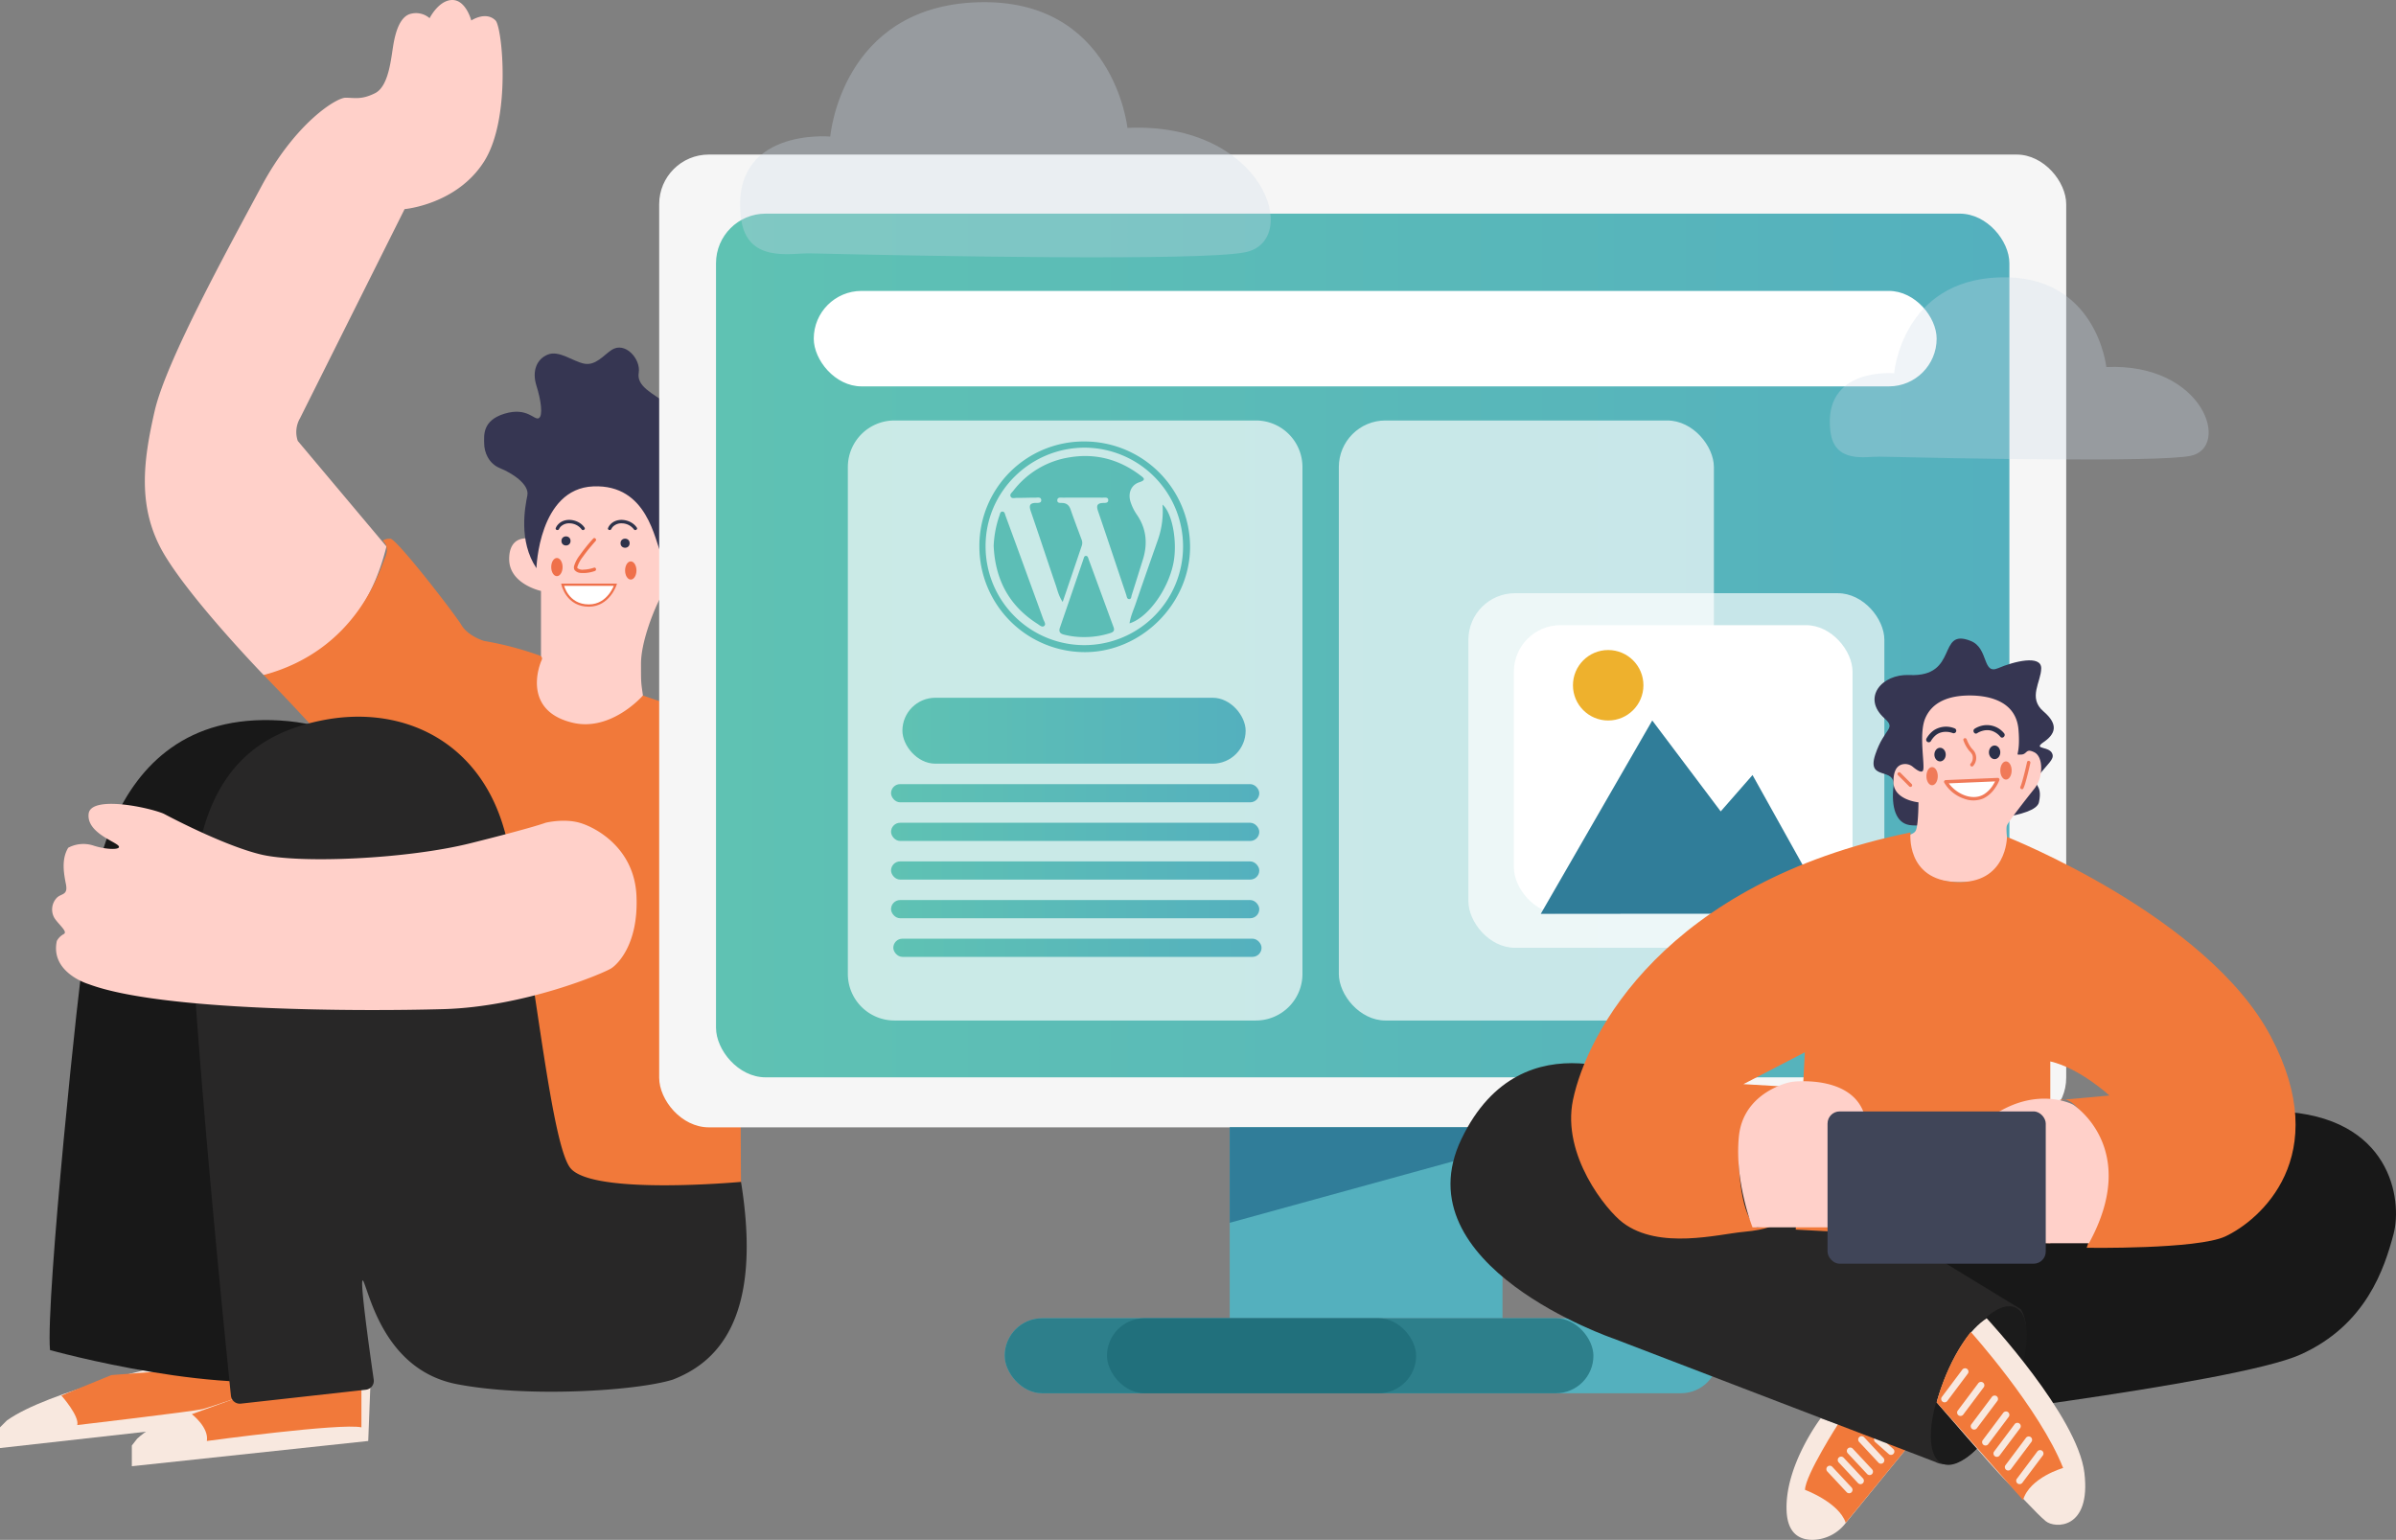<svg xmlns="http://www.w3.org/2000/svg" xmlns:xlink="http://www.w3.org/1999/xlink" viewBox="0 0 1054.086 677.5"><rect x="0" y="0" width="1054.086" height="677.5" fill="#808080" stroke="none"/><defs><style>.cls-1{fill:#ffd0c9;}.cls-2{fill:#363652;}.cls-3{fill:#2e334b;}.cls-4{fill:#ef704a;}.cls-12,.cls-13,.cls-5{fill:#fff;}.cls-5{stroke:#ef704a;stroke-miterlimit:10;}.cls-6{fill:#f1793a;}.cls-7{fill:#f8e8df;}.cls-8{fill:#181818;}.cls-9{fill:#282727;}.cls-10{fill:#f6f6f6;}.cls-11{fill:url(#linear-gradient);}.cls-13{opacity:0.67;}.cls-14{fill:url(#linear-gradient-2);}.cls-15{fill:url(#linear-gradient-3);}.cls-16{fill:url(#linear-gradient-4);}.cls-17{fill:url(#linear-gradient-5);}.cls-18{fill:url(#linear-gradient-6);}.cls-19{fill:url(#linear-gradient-7);}.cls-20{fill:#307d99;}.cls-21{fill:#eeb12d;}.cls-22{fill:#54b0be;}.cls-23{fill:#2d7f8b;}.cls-24{fill:#21707c;}.cls-25{fill:#ffcec7;}.cls-26{fill:#2b3049;}.cls-27{fill:#1b1b1b;}.cls-28{fill:#f07a59;}.cls-29{fill:#404558;}.cls-30{fill:#cbdae8;opacity:0.3;}</style><linearGradient id="linear-gradient" x1="315" y1="284" x2="884" y2="284" gradientUnits="userSpaceOnUse"><stop offset="0" stop-color="#5fc2b3"></stop><stop offset="1" stop-color="#54b0be"></stop></linearGradient><linearGradient id="linear-gradient-2" x1="397" y1="321.5" x2="548" y2="321.5" xlink:href="#linear-gradient"></linearGradient><linearGradient id="linear-gradient-3" x1="392" y1="349" x2="554" y2="349" xlink:href="#linear-gradient"></linearGradient><linearGradient id="linear-gradient-4" x1="392" y1="366" x2="554" y2="366" xlink:href="#linear-gradient"></linearGradient><linearGradient id="linear-gradient-5" x1="392" y1="383" x2="554" y2="383" xlink:href="#linear-gradient"></linearGradient><linearGradient id="linear-gradient-6" x1="392" y1="400" x2="554" y2="400" xlink:href="#linear-gradient"></linearGradient><linearGradient id="linear-gradient-7" x1="393" y1="417" x2="555" y2="417" xlink:href="#linear-gradient"></linearGradient></defs><g id="Layer_6" data-name="Layer 6"><path class="cls-1" d="M441,331s-9-2-9,9,14,14,14,14v28.978A14.609,14.609,0,0,0,440,398c2,10,18.3,16.352,27.149,15.176S492,408,491,401s-1-6-1-15,5-22,8-28,11-12,10-20-9,0-9,0-4-27-13-30S450,298,441,331Z" transform="translate(-208 -94)"></path><path class="cls-2" d="M444,344s1-35,25-36,27,24,30,30c.3.6,5-6,8-2s-2,12-2,12,18.72-28.14,7-34c-4-2-6-8-3-15s0-22-7-27-14-8-13-14-6-14-12-10c-3.431,2.287-7,7-12,6s-11-6-16-4-7,7.407-5,13.7,3,13.3,1,14.3-5-5-15-2-9,9.838-9,13c0,4,2,9,7,11s13,7,12,12S436,332,444,344Z" transform="translate(-208 -94)"></path><circle class="cls-3" cx="249" cy="238" r="2"></circle><circle class="cls-3" cx="275" cy="239" r="2"></circle><path class="cls-3" d="M465.148,326.121c-2.428-3.6-8.523-4.742-11.615-1.388a5.014,5.014,0,0,0-1.014,1.568c-.348.9,1.1,1.291,1.446.4-.01.026-.11.206-.012.036.062-.107.114-.219.178-.325a3.653,3.653,0,0,1,.724-.88,5.257,5.257,0,0,1,3.645-1.28,6.78,6.78,0,0,1,4.076,1.364,6.968,6.968,0,0,1,1.007.935c.054.06.346.422.184.211.029.039.058.078.085.119.537.8,1.837.046,1.3-.758Z" transform="translate(-208 -94)"></path><path class="cls-3" d="M488.148,326.121c-2.428-3.6-8.523-4.742-11.615-1.388a5.014,5.014,0,0,0-1.014,1.568c-.348.9,1.1,1.291,1.446.4-.01.026-.11.206-.012.036.062-.107.114-.219.178-.325a3.653,3.653,0,0,1,.724-.88,5.257,5.257,0,0,1,3.645-1.28,6.78,6.78,0,0,1,4.076,1.364,6.968,6.968,0,0,1,1.007.935c.054.06.346.422.184.211.029.039.058.078.085.119.537.8,1.837.046,1.3-.758Z" transform="translate(-208 -94)"></path><path class="cls-4" d="M468.97,330.97a73.555,73.555,0,0,0-5.861,7.27,14.7,14.7,0,0,0-2.511,4.68,2.382,2.382,0,0,0,.161,1.846,3.76,3.76,0,0,0,2.8,1.324,14.932,14.932,0,0,0,6.14-.867c.912-.3.522-1.751-.4-1.446a16.057,16.057,0,0,1-4.594.859,3.689,3.689,0,0,1-2.677-.666c.035.035-.03-.054-.03-.047s-.014-.122-.012-.079a1.394,1.394,0,0,1,.1-.674,15.018,15.018,0,0,1,2.395-4.278c1.069-1.519,2.227-2.974,3.418-4.4.7-.833,1.4-1.66,2.134-2.464.648-.713-.41-1.777-1.06-1.06Z" transform="translate(-208 -94)"></path><ellipse class="cls-4" cx="245" cy="249.5" rx="2.5" ry="4"></ellipse><ellipse class="cls-4" cx="277.5" cy="251" rx="2.5" ry="4"></ellipse><path class="cls-5" d="M455.5,351.264h23.258s-2.95,9.1-11.629,9.165C457.5,360.5,455.5,351.264,455.5,351.264Z" transform="translate(-208 -94)"></path><path class="cls-1" d="M378.021,334.432,339,288a12.067,12.067,0,0,1,1-10l46-92s23-2,35-21,8-59,5-62-7.341-2-10.67,0c0,0-2.33-9-8.33-9s-10,8-10,8a9.134,9.134,0,0,0-8-2c-5,1-7,8-8,14s-2,18-8,21-9,2-13,2-22,11-37,39-42,77-47,99-7.879,42.889,4.56,63.444S324,391,324,391,365.043,386.864,378.021,334.432Z" transform="translate(-208 -94)"></path><path class="cls-6" d="M445.549,382.468A144.563,144.563,0,0,0,420.972,376S414,374,411,369s-28.549-38-31.275-38-3.3,1-3.3,1,3.274,2,.923,7.5S365,380,324,391c0,0,51.066,52.078,52.033,62.539S382,602,386,611s148,4,148,4-1.121-116,3.44-142-10.724-61.934-21.582-64.967-25-8.033-25-8.033S477,416,460,412c-20.9-4.918-15.806-22.947-13.657-27.677A1.371,1.371,0,0,0,445.549,382.468Z" transform="translate(-208 -94)"></path><path class="cls-7" d="M283,694s-54,12-72,25l-3,3v9.11L343,716V694Z" transform="translate(-208 -94)"></path><path class="cls-7" d="M324.333,702s-42,12-56,25L266,730v9.11L370,728l1-26Z" transform="translate(-208 -94)"></path><path class="cls-6" d="M274.818,697.657,257,699l-22,9s8,9,7,13c0,0,51-6,55-7s27-9,27-9l1-5Z" transform="translate(-208 -94)"></path><path class="cls-6" d="M310.934,709.487,292.4,716.209S300,722,299,728c0,0,59-8,68-6V703.549Z" transform="translate(-208 -94)"></path><path class="cls-8" d="M408,520s5.4-104-76.8-109S247.44,500,245.22,511,228,666,230,688c0,0,79,22,120,11C350,699,362,525,408,520Z" transform="translate(-208 -94)"></path><path class="cls-9" d="M534,614s-65,6-75-6-18.176-115-30.088-152-45.121-52-79.516-45S288,441,293,519c4.453,69.464,14.457,168.273,16.594,189.068a3.922,3.922,0,0,0,4.341,3.5l55.025-6.114a3.921,3.921,0,0,0,3.455-4.458C370.627,688.612,365.5,652.173,368,658c3,7,10,39,41,45s79,3,95-2C522,694,544,676,534,614Z" transform="translate(-208 -94)"></path><path class="cls-1" d="M448,456s8-2,15,0,24,11,25,32-8,30-11,32-38,17-74,18-124,1-156-11c0,0-17-5-14-19a7.467,7.467,0,0,1,3-3c2-1-2-4-4-7a7.445,7.445,0,0,1,1-9c2-2,5-1,4-6s-2-11,1-16a14.2,14.2,0,0,1,11-1c6,2,13,2,11,0s-14-6-13-14c.983-7.863,24.927-3.168,32.613-.156a7.014,7.014,0,0,1,.741.345C283.515,453.868,307.163,466.274,323,470c17,4,64,2,92-5S448,456,448,456Z" transform="translate(-208 -94)"></path></g><g id="Layer_2" data-name="Layer 2"><rect class="cls-10" x="290" y="68" width="619" height="428" rx="21.824"></rect><rect class="cls-11" x="315" y="94" width="569" height="380" rx="21.824"></rect></g><g id="Layer_3" data-name="Layer 3"><rect class="cls-12" x="358" y="128" width="494" height="42" rx="21"></rect><path class="cls-13" d="M685.4,290.964c-24.028-.08-43.723,19.284-43.807,43.071A43.44,43.44,0,1,0,685.4,290.964Zm-18.073,78.483c-.924.692-2.074-.444-2.986-1.026-12.382-7.911-18.52-19.369-19.189-34.263a46.805,46.805,0,0,1,2.468-13.126c.282-.735.374-1.867,1.253-1.944,1.138-.1,1.24,1.146,1.53,1.935q4.914,13.336,9.764,26.7c2.27,6.221,4.558,12.436,6.789,18.671C667.31,367.382,668.356,368.676,667.326,369.447Zm28.971,3.136a36.9,36.9,0,0,1-11.465,1.715,34.43,34.43,0,0,1-8.793-1.089c-1.73-.436-2.352-1.3-1.724-3.109,3.477-10.034,6.894-20.09,10.342-30.134.192-.561.3-1.343,1.017-1.384.919-.054,1.038.877,1.263,1.488,3.674,9.964,7.307,19.943,10.971,29.91C698.5,371.6,697.682,372.169,696.3,372.583Zm7.16-16.914c-4.14-12.282-8.217-24.585-12.41-36.849-.812-2.375-.337-3.462,2.248-3.535.943-.027,2.38.093,2.253-1.377-.1-1.2-1.394-.947-2.265-.95q-8.882-.036-17.762,0c-.95,0-2.345-.289-2.379,1.184-.03,1.278,1.288,1.118,2.133,1.144,2.028.061,3.1,1.071,3.743,2.956,1.492,4.342,3.134,8.633,4.729,12.94a3.941,3.941,0,0,1,.242,2.69c-2.739,8.1-5.494,16.194-8.477,24.977-1.795-2.726-2.275-5.144-3.05-7.411-3.7-10.815-7.253-21.68-10.981-32.485-.85-2.466-.518-3.674,2.3-3.686.935,0,2.425.133,2.289-1.319-.129-1.379-1.577-.983-2.521-.987-2.756-.01-5.513.12-8.269.093-.942-.009-2.249.5-2.717-.715-.36-.938.619-1.639,1.173-2.342a38.7,38.7,0,0,1,24.935-14.8c11.362-1.843,21.654.915,30.843,7.834,1.626,1.224,2.984,2.1-.283,3.147-3.519,1.129-4.949,4.577-4,8.182a21.115,21.115,0,0,0,3.07,6.306c4.111,6.146,4.641,12.706,2.466,19.626-1.622,5.16-3.219,10.328-4.866,15.48-.226.708-.149,1.892-1.217,1.823C703.742,357.536,703.705,356.4,703.457,355.669Zm15.975-39.664c4.419,3.8,6.661,16.747,4.743,26.013-2.4,11.6-11.25,23.8-19.257,26.244.47-3.154,1.774-5.913,2.739-8.747,3.221-9.455,6.543-18.877,9.848-28.3A38.257,38.257,0,0,0,719.432,316.005Z" transform="translate(-208 -94)"></path><path class="cls-13" d="M760.5,279h-159A20.5,20.5,0,0,0,581,299.5v223A20.5,20.5,0,0,0,601.5,543h159A20.5,20.5,0,0,0,781,522.5v-223A20.5,20.5,0,0,0,760.5,279ZM685.327,380.927a46.475,46.475,0,0,1-46.461-46.6,45.934,45.934,0,0,1,46.433-46.09,46.478,46.478,0,0,1,46.256,46.5C731.486,359.629,710.211,380.887,685.327,380.927Z" transform="translate(-208 -94)"></path><rect class="cls-13" x="589" y="185" width="165" height="264" rx="20.5"></rect><rect class="cls-13" x="646" y="261" width="183" height="156" rx="20.5"></rect><rect class="cls-12" x="666" y="275.061" width="149" height="127.016" rx="20.5"></rect><rect class="cls-14" x="397" y="307" width="151" height="29" rx="14.5"></rect><rect class="cls-15" x="392" y="345" width="162" height="8" rx="4"></rect><rect class="cls-16" x="392" y="362" width="162" height="8" rx="4"></rect><rect class="cls-17" x="392" y="379" width="162" height="8" rx="4"></rect><rect class="cls-18" x="392" y="396" width="162" height="8" rx="4"></rect><rect class="cls-19" x="393" y="413" width="162" height="8" rx="4"></rect><polygon class="cls-20" points="677.835 402.078 726.89 317 757 357 771 341 805 402 677.835 402.078"></polygon><circle class="cls-21" cx="707.5" cy="301.5" r="15.5"></circle></g><g id="Layer_4" data-name="Layer 4"><rect class="cls-22" x="541" y="496" width="120" height="84"></rect><polygon class="cls-20" points="541 538 661 504.978 661 496 541 496 541 538"></polygon><rect class="cls-22" x="442" y="580" width="314" height="33" rx="16.5"></rect><rect class="cls-23" x="442" y="580" width="259" height="33" rx="16.5"></rect><rect class="cls-24" x="487" y="580" width="136" height="33" rx="16.5"></rect></g><g id="Layer_5" data-name="Layer 5"><path class="cls-2" d="M1075,455c-1,0-21,3-27,2s-8-8-7-17-12-2-8-14,9.411-11.13,4-16c-10-9-1.153-19.552,11-19,22,1,12-21,27-15,7.987,3.195,5,15,12,12s19-6,19,0-6,13,1,19,5,10.121,0,13.56,3,1.44,4,5.44c.542,2.169-2,4-6,9s2,3,0,12C1103.466,453.9,1075,455,1075,455Z" transform="translate(-208 -94)"></path><path class="cls-25" d="M1044.344,430.469a5.3,5.3,0,0,1,5.291,1.008c1.553,1.289,3.74,2.773,4.365,1.523,1-2-2-16,1-23s10.077-10,19.538-10S1095,403,1096,415s-2,11,1,11,2-3,6-1,4,11,0,16-11,14-12,16,1.2,11.178,0,15c-1.787,5.668-9,11-24,10s-21-10-21-16,4-4,5-7,1-12,1-12-11-1-11-9C1041,433.108,1042.5,431.207,1044.344,430.469Z" transform="translate(-208 -94)"></path><ellipse class="cls-26" cx="877.5" cy="331" rx="2.5" ry="3"></ellipse><ellipse class="cls-26" cx="853.5" cy="332" rx="2.5" ry="3"></ellipse><path class="cls-26" d="M1068.068,414.529a9.909,9.909,0,0,0-9.242.744,11.112,11.112,0,0,0-3.3,3.659,1.126,1.126,0,0,0,1.942,1.136,9.168,9.168,0,0,1,2.277-2.7,6.4,6.4,0,0,1,2.544-1.189c.211-.051.423-.091.636-.126s-.1.006.116-.015c.118-.011.237-.023.356-.031a9.578,9.578,0,0,1,1.245,0c.176.012.35.031.524.049.074.008-.2-.035.029,0,.091.016.181.029.271.045q.42.075.833.186c.215.057.428.121.637.195.134.047.541.219-.007-.015a1.162,1.162,0,0,0,1.539-.4,1.132,1.132,0,0,0-.4-1.539Z" transform="translate(-208 -94)"></path><path class="cls-26" d="M1077.846,416.572a7.119,7.119,0,0,1,.961-.529l.287-.13c-.27.12.007,0,.049-.019.209-.079.417-.157.629-.226a9.936,9.936,0,0,1,1.433-.346c.079-.012.077-.013-.006,0,.079-.011.159-.02.239-.028.123-.012.245-.021.368-.028a8.079,8.079,0,0,1,.894,0,6.267,6.267,0,0,1,1.67.317,8.435,8.435,0,0,1,3.68,2.6c.96,1.088,2.547-.508,1.591-1.591a9.726,9.726,0,0,0-8.5-3.513,10.263,10.263,0,0,0-4.43,1.552c-1.19.809-.065,2.76,1.136,1.942Z" transform="translate(-208 -94)"></path><path class="cls-7" d="M1009,718s-16,21-15,41c.5,10,6,12.5,11.375,12.5a18.621,18.621,0,0,0,14.3-7.011L1047,731Z" transform="translate(-208 -94)"></path><path class="cls-6" d="M1017,720s-14.824,23-14.912,29.5c0,0,14.912,5.5,17.912,14.5l27-33Z" transform="translate(-208 -94)"></path><path class="cls-7" d="M1040.968,731.561l-5.2-4.6-.728-.644a1.5,1.5,0,0,0-2.121,2.122l5.2,4.6.728.644a1.5,1.5,0,1,0,2.121-2.122Z" transform="translate(-208 -94)"></path><path class="cls-7" d="M1036.561,735.439l-7.476-8.006-1.042-1.116a1.513,1.513,0,0,0-2.121,0,1.532,1.532,0,0,0,0,2.122l7.476,8.006,1.041,1.116a1.513,1.513,0,0,0,2.122,0,1.533,1.533,0,0,0,0-2.122Z" transform="translate(-208 -94)"></path><path class="cls-7" d="M1031.561,740.439l-7.476-8.006-1.042-1.116a1.513,1.513,0,0,0-2.121,0,1.532,1.532,0,0,0,0,2.122l7.476,8.006,1.041,1.116a1.513,1.513,0,0,0,2.122,0,1.533,1.533,0,0,0,0-2.122Z" transform="translate(-208 -94)"></path><path class="cls-7" d="M1027.561,744.439l-7.476-8.006-1.042-1.116a1.513,1.513,0,0,0-2.121,0,1.532,1.532,0,0,0,0,2.122l7.476,8.006,1.041,1.116a1.513,1.513,0,0,0,2.122,0,1.533,1.533,0,0,0,0-2.122Z" transform="translate(-208 -94)"></path><path class="cls-7" d="M1022.561,748.439l-7.476-8.006-1.042-1.116a1.513,1.513,0,0,0-2.121,0,1.532,1.532,0,0,0,0,2.122l7.476,8.006,1.041,1.116a1.513,1.513,0,0,0,2.122,0,1.533,1.533,0,0,0,0-2.122Z" transform="translate(-208 -94)"></path><path class="cls-8" d="M1083,598s78.253-17,127.626-15S1265,622,1261,637s-12,40-41,53-183,31-183,31Z" transform="translate(-208 -94)"></path><path class="cls-9" d="M1097,670,934.286,570.716S878,539,851,595s67,88,67,88l141.5,54.253S1071,744,1084,723,1103,679,1097,670Z" transform="translate(-208 -94)"></path><ellipse class="cls-27" cx="1078.538" cy="703.604" rx="37.923" ry="15" transform="translate(-225.764 1285.196) rotate(-64.762)"></ellipse><path class="cls-7" d="M1082,674s40,43,43,68-13,24.571-17,21.286S1095,750,1090,745s-30-34-30-34S1067,684,1082,674Z" transform="translate(-208 -94)"></path><path class="cls-6" d="M1075,680s30.3,33.758,40.648,59.879c0,0-14.648,4.121-17.648,14.121,0,0-29-33-38-43C1060,711,1064,694,1075,680Z" transform="translate(-208 -94)"></path><path class="cls-7" d="M1071.205,696.743l-7.878,10.5-1.122,1.5a1.509,1.509,0,0,0,.538,2.052,1.535,1.535,0,0,0,2.052-.538l7.878-10.5,1.122-1.5a1.509,1.509,0,0,0-.538-2.052,1.535,1.535,0,0,0-2.052.538Z" transform="translate(-208 -94)"></path><path class="cls-7" d="M1078.205,702.743l-7.878,10.5-1.122,1.5a1.509,1.509,0,0,0,.538,2.052,1.535,1.535,0,0,0,2.052-.538l7.878-10.5,1.122-1.5a1.509,1.509,0,0,0-.538-2.052,1.535,1.535,0,0,0-2.052.538Z" transform="translate(-208 -94)"></path><path class="cls-7" d="M1084.205,708.743l-7.878,10.5-1.122,1.5a1.509,1.509,0,0,0,.538,2.052,1.535,1.535,0,0,0,2.052-.538l7.878-10.5,1.122-1.5a1.509,1.509,0,0,0-.538-2.052,1.535,1.535,0,0,0-2.052.538Z" transform="translate(-208 -94)"></path><path class="cls-7" d="M1089.205,715.743l-7.878,10.5-1.122,1.5a1.509,1.509,0,0,0,.538,2.052,1.535,1.535,0,0,0,2.052-.538l7.878-10.5,1.122-1.5a1.509,1.509,0,0,0-.538-2.052,1.535,1.535,0,0,0-2.052.538Z" transform="translate(-208 -94)"></path><path class="cls-7" d="M1094.205,720.743l-7.878,10.5-1.122,1.5a1.509,1.509,0,0,0,.538,2.052,1.535,1.535,0,0,0,2.052-.538l7.878-10.5,1.122-1.5a1.509,1.509,0,0,0-.538-2.052,1.535,1.535,0,0,0-2.052.538Z" transform="translate(-208 -94)"></path><path class="cls-7" d="M1099.205,726.743l-7.878,10.5-1.122,1.5a1.509,1.509,0,0,0,.538,2.052,1.535,1.535,0,0,0,2.052-.538l7.878-10.5,1.122-1.5a1.509,1.509,0,0,0-.538-2.052,1.535,1.535,0,0,0-2.052.538Z" transform="translate(-208 -94)"></path><path class="cls-7" d="M1104.205,732.743l-7.878,10.5-1.122,1.5a1.509,1.509,0,0,0,.538,2.052,1.535,1.535,0,0,0,2.052-.538l7.878-10.5,1.122-1.5a1.509,1.509,0,0,0-.538-2.052,1.535,1.535,0,0,0-2.052.538Z" transform="translate(-208 -94)"></path><path class="cls-28" d="M1071.777,419.7a14.672,14.672,0,0,0,2.732,4.834,5.852,5.852,0,0,1,1.149,1.5,3.545,3.545,0,0,1,.24,1.565,3.824,3.824,0,0,1-.928,2.367c-.67.7.39,1.758,1.06,1.06a5.286,5.286,0,0,0,.446-6.538c-.438-.581-.984-1.064-1.408-1.659a14.38,14.38,0,0,1-1.046-1.717,12.917,12.917,0,0,1-.8-1.815c-.306-.911-1.755-.52-1.446.4Z" transform="translate(-208 -94)"></path><ellipse class="cls-28" cx="850" cy="341.5" rx="2.5" ry="4"></ellipse><ellipse class="cls-28" cx="882.5" cy="339" rx="2.5" ry="4"></ellipse><path class="cls-28" d="M1099.777,429.3q-.523,2.352-1.11,4.69c-.3,1.218-.619,2.434-.968,3.639-.148.509-.3,1.016-.47,1.518a8.591,8.591,0,0,1-.377.973c-.423.864.87,1.625,1.3.758a16.8,16.8,0,0,0,.95-2.689c.357-1.219.677-2.449.985-3.681q.6-2.4,1.14-4.81c.209-.94-1.236-1.342-1.446-.4Z" transform="translate(-208 -94)"></path><path class="cls-28" d="M1042.97,435.03l4.377,4.377.623.623a.75.75,0,0,0,1.06-1.06l-4.377-4.377-.623-.623a.75.75,0,0,0-1.06,1.06Z" transform="translate(-208 -94)"></path><path class="cls-12" d="M1064,437.967l22.9-.967s-3.5,9.269-11.45,8.385A15.556,15.556,0,0,1,1064,437.967Z" transform="translate(-208 -94)"></path><path class="cls-28" d="M1064,438.717l20.019-.845,2.882-.122-.723-.949c-.061.158-.129.312-.276.619a17.682,17.682,0,0,1-.976,1.775,12.9,12.9,0,0,1-4.078,4.249c-4.518,2.763-10.4.5-13.893-2.937a12.7,12.7,0,0,1-2.307-2.919c-.46-.849-1.756-.092-1.3.758a15.965,15.965,0,0,0,8.677,7.044,11.435,11.435,0,0,0,8.5-.082,13.085,13.085,0,0,0,5.048-4.4,16.473,16.473,0,0,0,2.045-3.711.754.754,0,0,0-.723-.949l-20.019.845-2.882.122C1063.038,437.258,1063.033,438.758,1064,438.717Z" transform="translate(-208 -94)"></path><path class="cls-6" d="M1048.5,460.253s-2.315,20.912,20.093,21.83,22.339-19.856,22.339-19.856S1179,497,1207,550s-5,81-20,88c-12.325,5.752-61,5-61,5s11-29,3-49-15-16-15-16l22-2s-13-12-26-15v80l-112-6,4-78-27,14,17,1s-20,9-19,34,8,28,8,28l7-1s-2,2-13,3-37,8-53-4c-7.376-5.532-27.012-29.774-22-54C906,549,940,482.505,1048.5,460.253Z" transform="translate(-208 -94)"></path><path class="cls-1" d="M979,634s-8-20-6-40c1.559-15.586,14.656-21.455,20.362-23.287a20.155,20.155,0,0,1,5.061-.918c7.2-.4,28.1.032,30.577,18.205,2.888,21.182,1.824,46,1.824,46Z" transform="translate(-208 -94)"></path><path class="cls-1" d="M1127,641h-44.05a7.417,7.417,0,0,1-7.334-6.361C1073.744,621.794,1071.434,593.2,1086,584c19-12,34-4,34-4S1150,599,1127,641Z" transform="translate(-208 -94)"></path><rect class="cls-29" x="804" y="489" width="96" height="67" rx="5.335"></rect></g><g id="Layer_7" data-name="Layer 7"><path class="cls-30" d="M564.256,205.474c48.136,1.118,171.3,3.533,191.513-.474C781,200,764,147.527,704,150.264c0,0-6-57.264-66-55.264s-64.736,59.083-64.736,59.083S529,150,534,190C536.5,210,556.07,205.284,564.256,205.474Z" transform="translate(-208 -94)"></path><path class="cls-30" d="M1034.867,294.923c34.373.8,122.317,2.522,136.754-.339,18.017-3.57,5.877-41.039-36.967-39.085,0,0-4.284-40.891-47.128-39.462s-46.227,42.189-46.227,42.189-31.607-2.916-28.037,25.647C1015.048,298.155,1029.022,294.787,1034.867,294.923Z" transform="translate(-208 -94)"></path></g></svg>